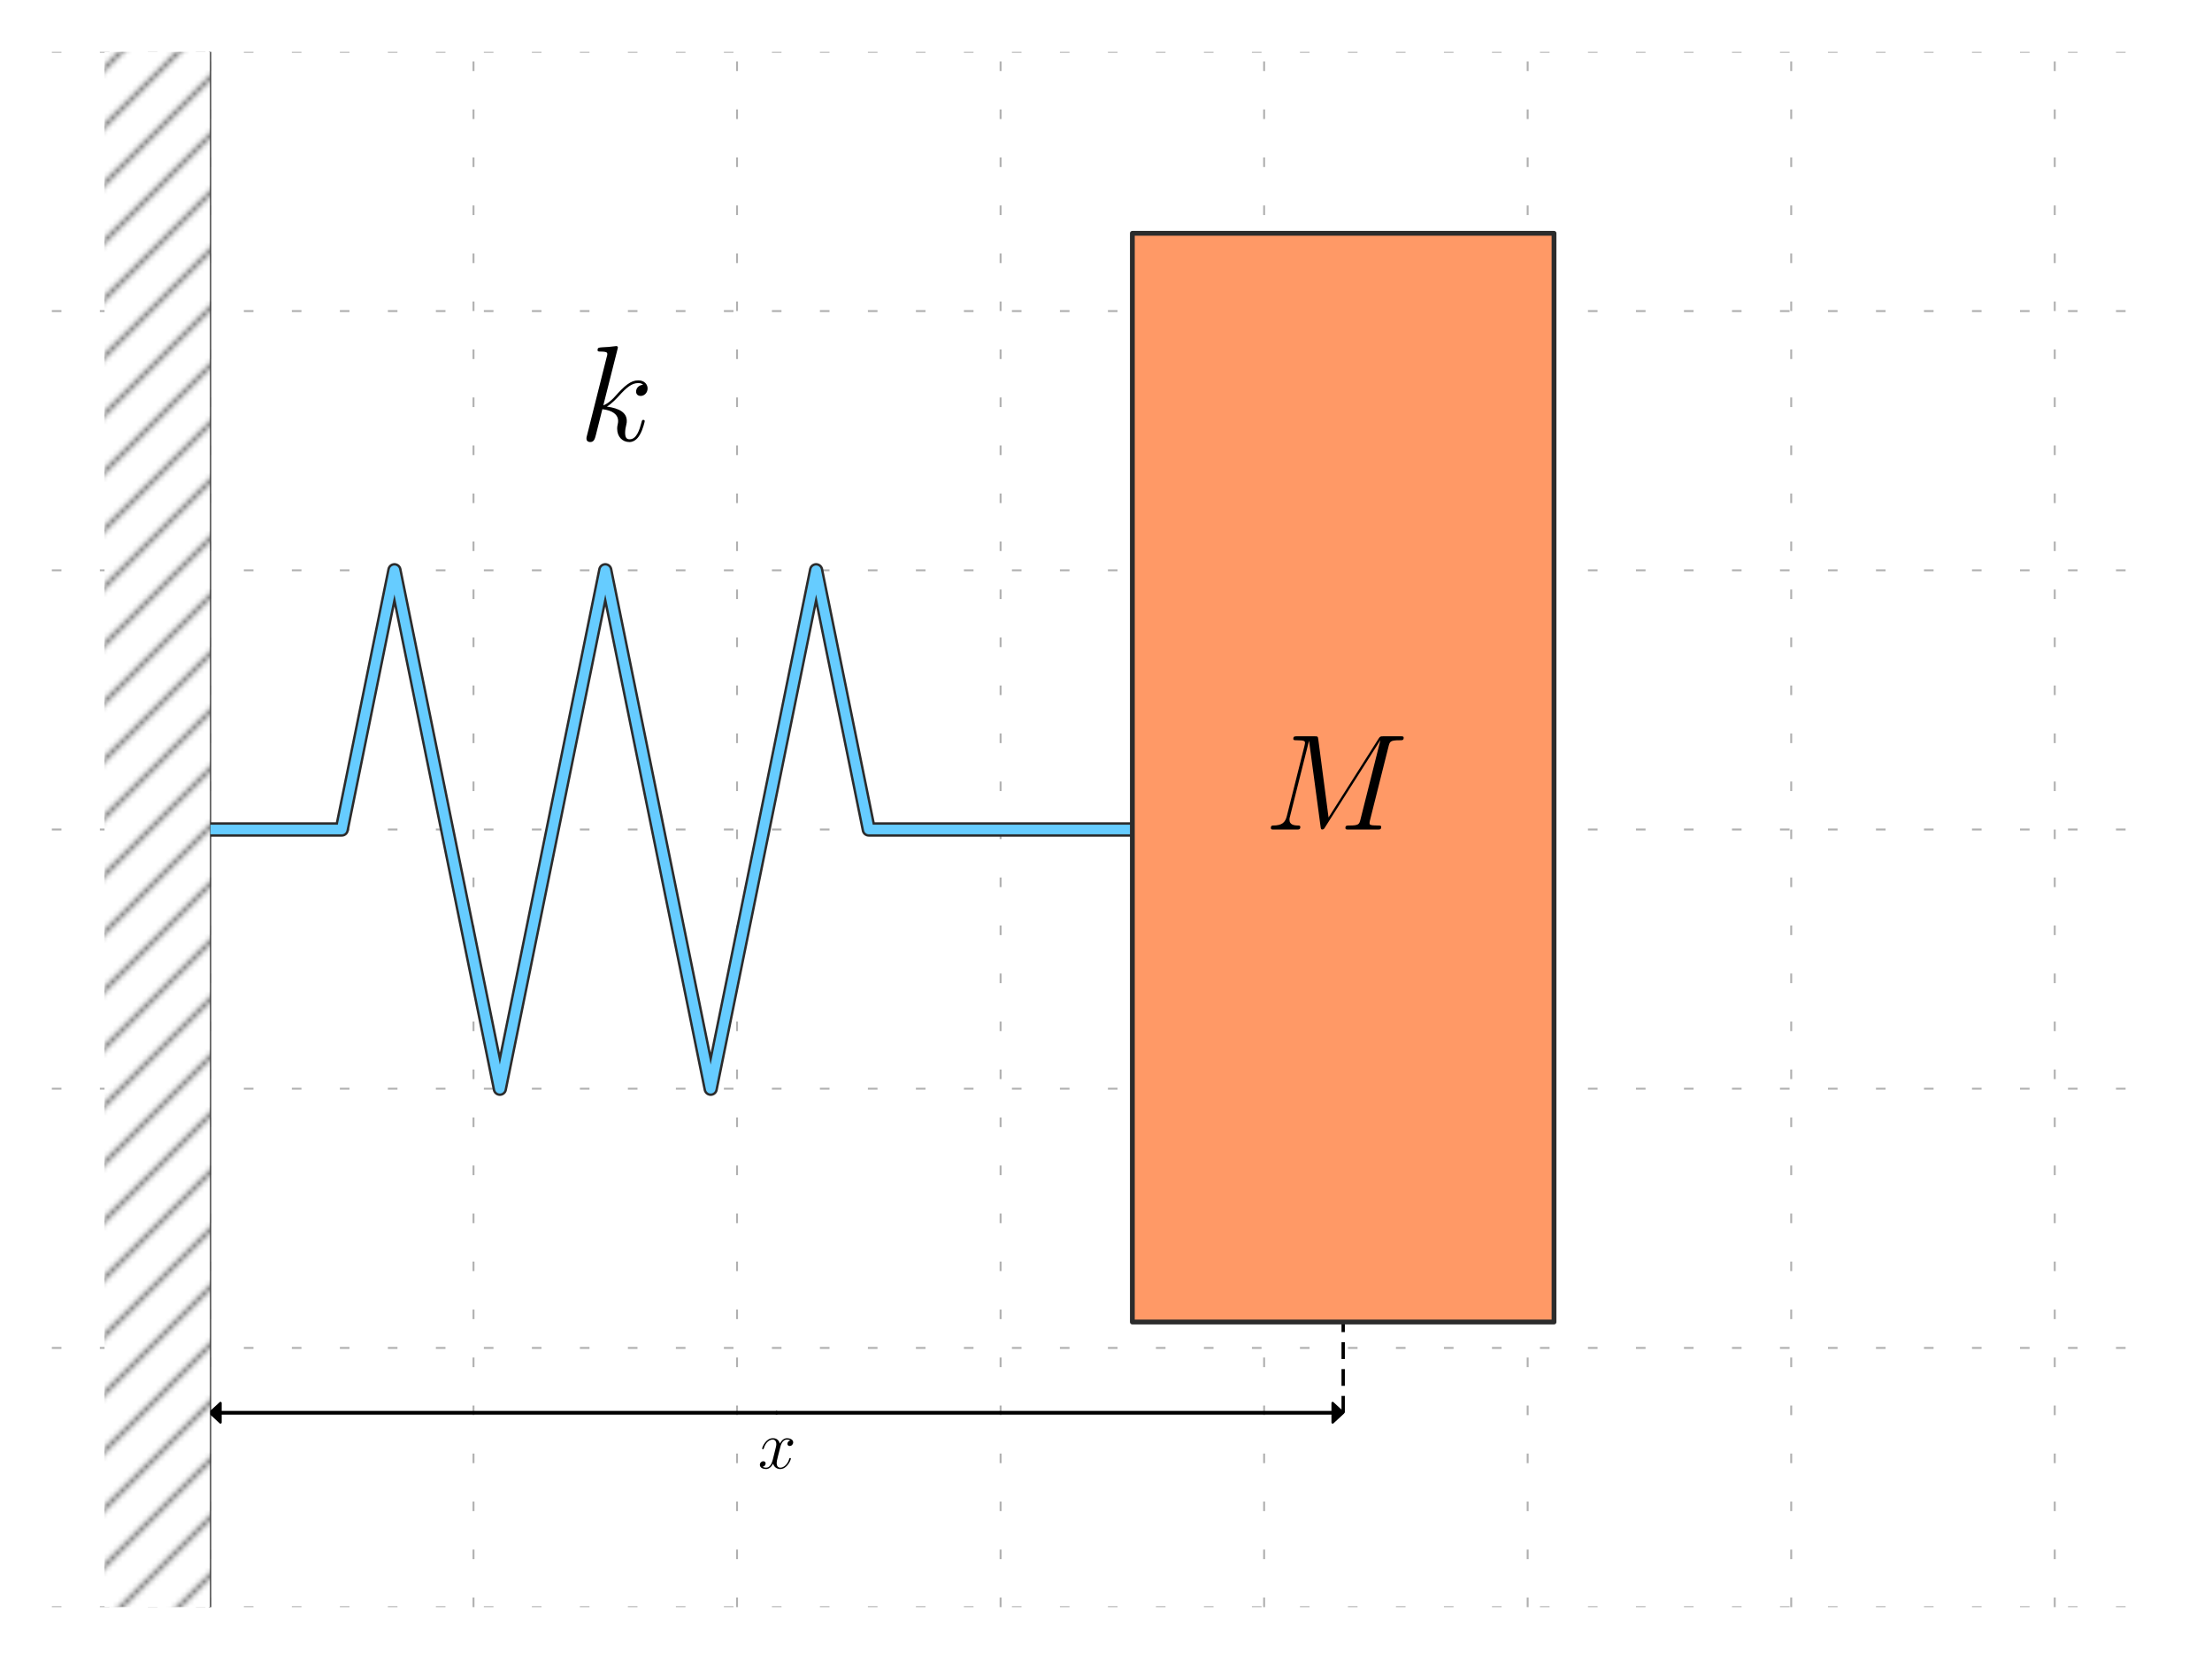 <?xml version="1.0" encoding="utf-8" standalone="no"?>
<!DOCTYPE svg PUBLIC "-//W3C//DTD SVG 1.1//EN"
  "http://www.w3.org/Graphics/SVG/1.1/DTD/svg11.dtd">
<svg xmlns:xlink="http://www.w3.org/1999/xlink" width="460.8pt" height="345.6pt" viewBox="0 0 460.8 345.6" xmlns="http://www.w3.org/2000/svg" version="1.1">
 <defs>
  <style type="text/css">*{stroke-linejoin: round; stroke-linecap: butt}</style>
 </defs>
 <g id="figure_1">
  <g id="patch_1">
   <path d="M 0 345.6 
L 460.8 345.6 
L 460.8 0 
L 0 0 
z
" style="fill: #ffffff"/>
  </g>
  <g id="axes_1">
   <g id="patch_2">
    <path d="M 10.8 334.8 
L 450 334.8 
L 450 10.8 
L 10.8 10.8 
z
" style="fill: #ffffff"/>
   </g>
   <g id="matplotlib.axis_1">
    <g id="xtick_1">
     <g id="line2d_1">
      <path d="M 43.74 334.8 
L 43.74 10.8 
" clip-path="url(#p34dce4afac)" style="fill: none; stroke-dasharray: 2,8; stroke-dashoffset: 0; stroke: #b0b0b0; stroke-width: 0.4"/>
     </g>
    </g>
    <g id="xtick_2">
     <g id="line2d_2">
      <path d="M 98.64 334.8 
L 98.64 10.8 
" clip-path="url(#p34dce4afac)" style="fill: none; stroke-dasharray: 2,8; stroke-dashoffset: 0; stroke: #b0b0b0; stroke-width: 0.4"/>
     </g>
    </g>
    <g id="xtick_3">
     <g id="line2d_3">
      <path d="M 153.54 334.8 
L 153.54 10.8 
" clip-path="url(#p34dce4afac)" style="fill: none; stroke-dasharray: 2,8; stroke-dashoffset: 0; stroke: #b0b0b0; stroke-width: 0.4"/>
     </g>
    </g>
    <g id="xtick_4">
     <g id="line2d_4">
      <path d="M 208.44 334.8 
L 208.44 10.8 
" clip-path="url(#p34dce4afac)" style="fill: none; stroke-dasharray: 2,8; stroke-dashoffset: 0; stroke: #b0b0b0; stroke-width: 0.4"/>
     </g>
    </g>
    <g id="xtick_5">
     <g id="line2d_5">
      <path d="M 263.34 334.8 
L 263.34 10.8 
" clip-path="url(#p34dce4afac)" style="fill: none; stroke-dasharray: 2,8; stroke-dashoffset: 0; stroke: #b0b0b0; stroke-width: 0.4"/>
     </g>
    </g>
    <g id="xtick_6">
     <g id="line2d_6">
      <path d="M 318.24 334.8 
L 318.24 10.8 
" clip-path="url(#p34dce4afac)" style="fill: none; stroke-dasharray: 2,8; stroke-dashoffset: 0; stroke: #b0b0b0; stroke-width: 0.4"/>
     </g>
    </g>
    <g id="xtick_7">
     <g id="line2d_7">
      <path d="M 373.14 334.8 
L 373.14 10.8 
" clip-path="url(#p34dce4afac)" style="fill: none; stroke-dasharray: 2,8; stroke-dashoffset: 0; stroke: #b0b0b0; stroke-width: 0.4"/>
     </g>
    </g>
    <g id="xtick_8">
     <g id="line2d_8">
      <path d="M 428.04 334.8 
L 428.04 10.8 
" clip-path="url(#p34dce4afac)" style="fill: none; stroke-dasharray: 2,8; stroke-dashoffset: 0; stroke: #b0b0b0; stroke-width: 0.4"/>
     </g>
    </g>
   </g>
   <g id="matplotlib.axis_2">
    <g id="ytick_1">
     <g id="line2d_9">
      <path d="M 10.8 334.8 
L 450 334.8 
" clip-path="url(#p34dce4afac)" style="fill: none; stroke-dasharray: 2,8; stroke-dashoffset: 0; stroke: #b0b0b0; stroke-width: 0.4"/>
     </g>
    </g>
    <g id="ytick_2">
     <g id="line2d_10">
      <path d="M 10.8 280.8 
L 450 280.8 
" clip-path="url(#p34dce4afac)" style="fill: none; stroke-dasharray: 2,8; stroke-dashoffset: 0; stroke: #b0b0b0; stroke-width: 0.4"/>
     </g>
    </g>
    <g id="ytick_3">
     <g id="line2d_11">
      <path d="M 10.8 226.8 
L 450 226.8 
" clip-path="url(#p34dce4afac)" style="fill: none; stroke-dasharray: 2,8; stroke-dashoffset: 0; stroke: #b0b0b0; stroke-width: 0.4"/>
     </g>
    </g>
    <g id="ytick_4">
     <g id="line2d_12">
      <path d="M 10.8 172.8 
L 450 172.8 
" clip-path="url(#p34dce4afac)" style="fill: none; stroke-dasharray: 2,8; stroke-dashoffset: 0; stroke: #b0b0b0; stroke-width: 0.4"/>
     </g>
    </g>
    <g id="ytick_5">
     <g id="line2d_13">
      <path d="M 10.8 118.8 
L 450 118.8 
" clip-path="url(#p34dce4afac)" style="fill: none; stroke-dasharray: 2,8; stroke-dashoffset: 0; stroke: #b0b0b0; stroke-width: 0.4"/>
     </g>
    </g>
    <g id="ytick_6">
     <g id="line2d_14">
      <path d="M 10.8 64.8 
L 450 64.8 
" clip-path="url(#p34dce4afac)" style="fill: none; stroke-dasharray: 2,8; stroke-dashoffset: 0; stroke: #b0b0b0; stroke-width: 0.4"/>
     </g>
    </g>
    <g id="ytick_7">
     <g id="line2d_15">
      <path d="M 10.8 10.8 
L 450 10.8 
" clip-path="url(#p34dce4afac)" style="fill: none; stroke-dasharray: 2,8; stroke-dashoffset: 0; stroke: #b0b0b0; stroke-width: 0.4"/>
     </g>
    </g>
   </g>
   <g id="line2d_16">
    <path d="M 43.74 346.6 
L 43.74 -1 
" clip-path="url(#p34dce4afac)" style="fill: none; stroke: #2c2c2c; stroke-width: 0.5; stroke-linecap: square"/>
   </g>
   <g id="line2d_17">
    <path d="M 279.81 294.3 
L 279.81 172.8 
" clip-path="url(#p34dce4afac)" style="fill: none; stroke-dasharray: 3.5,2.1; stroke-dashoffset: 0; stroke: #000000; stroke-width: 0.7"/>
   </g>
   <g id="patch_3">
    <path d="M 43.74 294.3 
L 45.936 292.275 
L 45.936 294.165 
L 161.775 294.165 
L 161.775 294.435 
L 45.936 294.435 
L 45.936 296.325 
z
" clip-path="url(#p34dce4afac)" style="stroke: #000000; stroke-width: 0.5; stroke-linejoin: miter"/>
   </g>
   <g id="patch_4">
    <path d="M 279.81 294.3 
L 277.614 296.325 
L 277.614 294.435 
L 161.775 294.435 
L 161.775 294.165 
L 277.614 294.165 
L 277.614 292.275 
z
" clip-path="url(#p34dce4afac)" style="stroke: #000000; stroke-width: 0.5; stroke-linejoin: miter"/>
   </g>
   <g id="patch_5">
    <path d="M 10.8 334.8 
L 10.8 10.8 
" style="fill: none"/>
   </g>
   <g id="patch_6">
    <path d="M 450 334.8 
L 450 10.8 
" style="fill: none"/>
   </g>
   <g id="patch_7">
    <path d="M 10.8 334.8 
L 450 334.8 
" style="fill: none"/>
   </g>
   <g id="patch_8">
    <path d="M 10.8 10.8 
L 450 10.8 
" style="fill: none"/>
   </g>
   <g id="line2d_18">
    <path d="M 44.838 172.8 
L 71.19 172.8 
L 82.17 118.8 
L 104.13 226.8 
L 126.09 118.8 
L 148.05 226.8 
L 170.01 118.8 
L 180.99 172.8 
L 235.89 172.8 
" clip-path="url(#p34dce4afac)" style="fill: none; stroke: #2c2c2c; stroke-width: 3; stroke-linecap: square"/>
    <path d="M 44.838 172.8 
L 71.19 172.8 
L 82.17 118.8 
L 104.13 226.8 
L 126.09 118.8 
L 148.05 226.8 
L 170.01 118.8 
L 180.99 172.8 
L 235.89 172.8 
" clip-path="url(#p34dce4afac)" style="fill: none; stroke: #66ccff; stroke-width: 2; stroke-linecap: square"/>
   </g>
   <g id="text_1">
    <!-- $k$ -->
    <g transform="translate(120.6 91.8) scale(0.28 -0.28)">
     <defs>
      <path id="CMMI12-6b" d="M 1798 4257 
C 1805 4283 1818 4321 1818 4352 
C 1818 4416 1754 4416 1741 4416 
C 1734 4416 1504 4393 1389 4377 
C 1280 4377 1184 4358 1069 4358 
C 915 4345 870 4339 870 4224 
C 870 4160 934 4160 998 4160 
C 1325 4160 1325 4103 1325 4040 
C 1325 4015 1325 4002 1293 3888 
L 378 248 
C 352 152 352 140 352 101 
C 352 -38 461 -64 525 -64 
C 704 -64 742 77 794 275 
L 1094 1469 
C 1555 1418 1830 1226 1830 920 
C 1830 881 1830 856 1811 760 
C 1786 664 1786 588 1786 556 
C 1786 185 2029 -64 2355 -64 
C 2650 -64 2803 204 2854 294 
C 2989 530 3072 888 3072 913 
C 3072 945 3046 971 3008 971 
C 2950 971 2944 945 2918 843 
C 2829 511 2694 64 2368 64 
C 2240 64 2157 128 2157 370 
C 2157 492 2182 632 2208 728 
C 2234 843 2234 849 2234 926 
C 2234 1303 1894 1514 1306 1590 
C 1536 1731 1766 1980 1856 2076 
C 2221 2484 2470 2689 2765 2689 
C 2912 2689 2950 2650 2995 2612 
C 2758 2586 2669 2420 2669 2293 
C 2669 2139 2790 2088 2880 2088 
C 3053 2088 3206 2235 3206 2440 
C 3206 2625 3059 2816 2771 2816 
C 2419 2816 2131 2567 1677 2056 
C 1613 1980 1376 1737 1139 1648 
L 1798 4257 
z
" transform="scale(0.016)"/>
     </defs>
     <use xlink:href="#CMMI12-6b" transform="scale(0.996)"/>
    </g>
   </g>
   <g id="text_2">
    <!-- $$x$$ -->
    <g transform="translate(157.895 305.883) scale(0.14 -0.14)">
     <defs>
      <path id="CMMI12-78" d="M 3034 2606 
C 2829 2567 2752 2414 2752 2293 
C 2752 2139 2874 2088 2963 2088 
C 3155 2088 3290 2254 3290 2427 
C 3290 2695 2982 2816 2714 2816 
C 2323 2816 2106 2433 2048 2312 
C 1901 2816 1504 2816 1389 2816 
C 736 2816 390 1980 390 1839 
C 390 1814 416 1782 461 1782 
C 512 1782 525 1820 538 1846 
C 755 2555 1184 2689 1370 2689 
C 1658 2689 1715 2420 1715 2267 
C 1715 2127 1677 1980 1600 1673 
L 1382 798 
C 1286 415 1101 64 762 64 
C 730 64 570 64 435 147 
C 666 192 717 383 717 460 
C 717 588 621 664 499 664 
C 346 664 179 530 179 326 
C 179 57 480 -64 755 -64 
C 1062 -64 1280 179 1414 441 
C 1517 64 1837 -64 2074 -64 
C 2726 -64 3072 773 3072 913 
C 3072 945 3046 971 3008 971 
C 2950 971 2944 939 2925 888 
C 2752 326 2381 64 2093 64 
C 1869 64 1747 230 1747 492 
C 1747 632 1773 734 1875 1156 
L 2099 2024 
C 2195 2408 2413 2689 2707 2689 
C 2720 2689 2899 2689 3034 2606 
z
" transform="scale(0.016)"/>
     </defs>
     <use xlink:href="#CMMI12-78" transform="scale(0.996)"/>
    </g>
   </g>
   <g id="patch_9">
    <path d="M 43.74 712.8 
L 21.78 712.8 
L 21.78 -637.2 
L 43.74 -637.2 
z
" clip-path="url(#p34dce4afac)" style="fill: url(#h972c0db5b8)"/>
   </g>
   <g id="patch_10">
    <path d="M 235.89 275.4 
L 323.73 275.4 
L 323.73 48.6 
L 235.89 48.6 
z
" clip-path="url(#p34dce4afac)" style="fill: #ff9966; stroke: #2c2c2c; stroke-linejoin: miter"/>
   </g>
   <g id="text_3">
    <!-- $M$ -->
    <g transform="translate(263.34 172.8) scale(0.28 -0.28)">
     <defs>
      <path id="CMMI12-4d" d="M 5811 3886 
C 5869 4103 5882 4167 6336 4167 
C 6458 4167 6515 4167 6515 4288 
C 6515 4352 6470 4352 6349 4352 
L 5581 4352 
C 5421 4352 5414 4346 5344 4243 
L 3008 562 
L 2528 4211 
C 2509 4352 2502 4352 2336 4352 
L 1542 4352 
C 1421 4352 1363 4352 1363 4231 
C 1363 4167 1421 4167 1517 4167 
C 1907 4167 1907 4116 1907 4046 
C 1907 4034 1907 3995 1882 3899 
L 1062 634 
C 986 327 838 186 410 186 
C 390 186 314 186 314 73 
C 314 0 371 0 397 0 
C 525 0 851 0 979 0 
L 1286 0 
C 1376 0 1485 0 1574 0 
C 1619 0 1690 0 1690 122 
C 1690 180 1626 186 1600 186 
C 1389 186 1184 224 1184 454 
C 1184 518 1184 524 1210 613 
L 2093 4129 
L 2099 4129 
L 2630 172 
C 2650 19 2656 0 2714 0 
C 2784 0 2816 51 2848 109 
L 5421 4161 
L 5427 4161 
L 4499 473 
C 4442 250 4429 186 3981 186 
C 3859 186 3795 186 3795 70 
C 3795 0 3853 0 3891 0 
C 4000 0 4128 0 4237 0 
L 4992 0 
C 5101 0 5235 0 5344 0 
C 5395 0 5466 0 5466 122 
C 5466 186 5408 186 5312 186 
C 4922 186 4922 234 4922 294 
C 4922 301 4922 345 4934 396 
L 5811 3886 
z
" transform="scale(0.016)"/>
     </defs>
     <use xlink:href="#CMMI12-4d" transform="scale(0.996)"/>
    </g>
   </g>
  </g>
 </g>
 <defs>
  <clipPath id="p34dce4afac">
   <rect x="10.8" y="10.8" width="439.2" height="324"/>
  </clipPath>
 </defs>
 <defs>
  <pattern id="h972c0db5b8" patternUnits="userSpaceOnUse" x="0" y="0" width="72" height="72">
   <rect x="0" y="0" width="73" height="73" fill="#ffffff"/>
   <path d="M -36 36 
L 36 -36 
M -30 42 
L 42 -30 
M -24 48 
L 48 -24 
M -18 54 
L 54 -18 
M -12 60 
L 60 -12 
M -6 66 
L 66 -6 
M 0 72 
L 72 0 
M 6 78 
L 78 6 
M 12 84 
L 84 12 
M 18 90 
L 90 18 
M 24 96 
L 96 24 
M 30 102 
L 102 30 
M 36 108 
L 108 36 
" style="fill: #808080; stroke: #808080; stroke-width: 1.0; stroke-linecap: butt; stroke-linejoin: miter"/>
  </pattern>
 </defs>
</svg>
